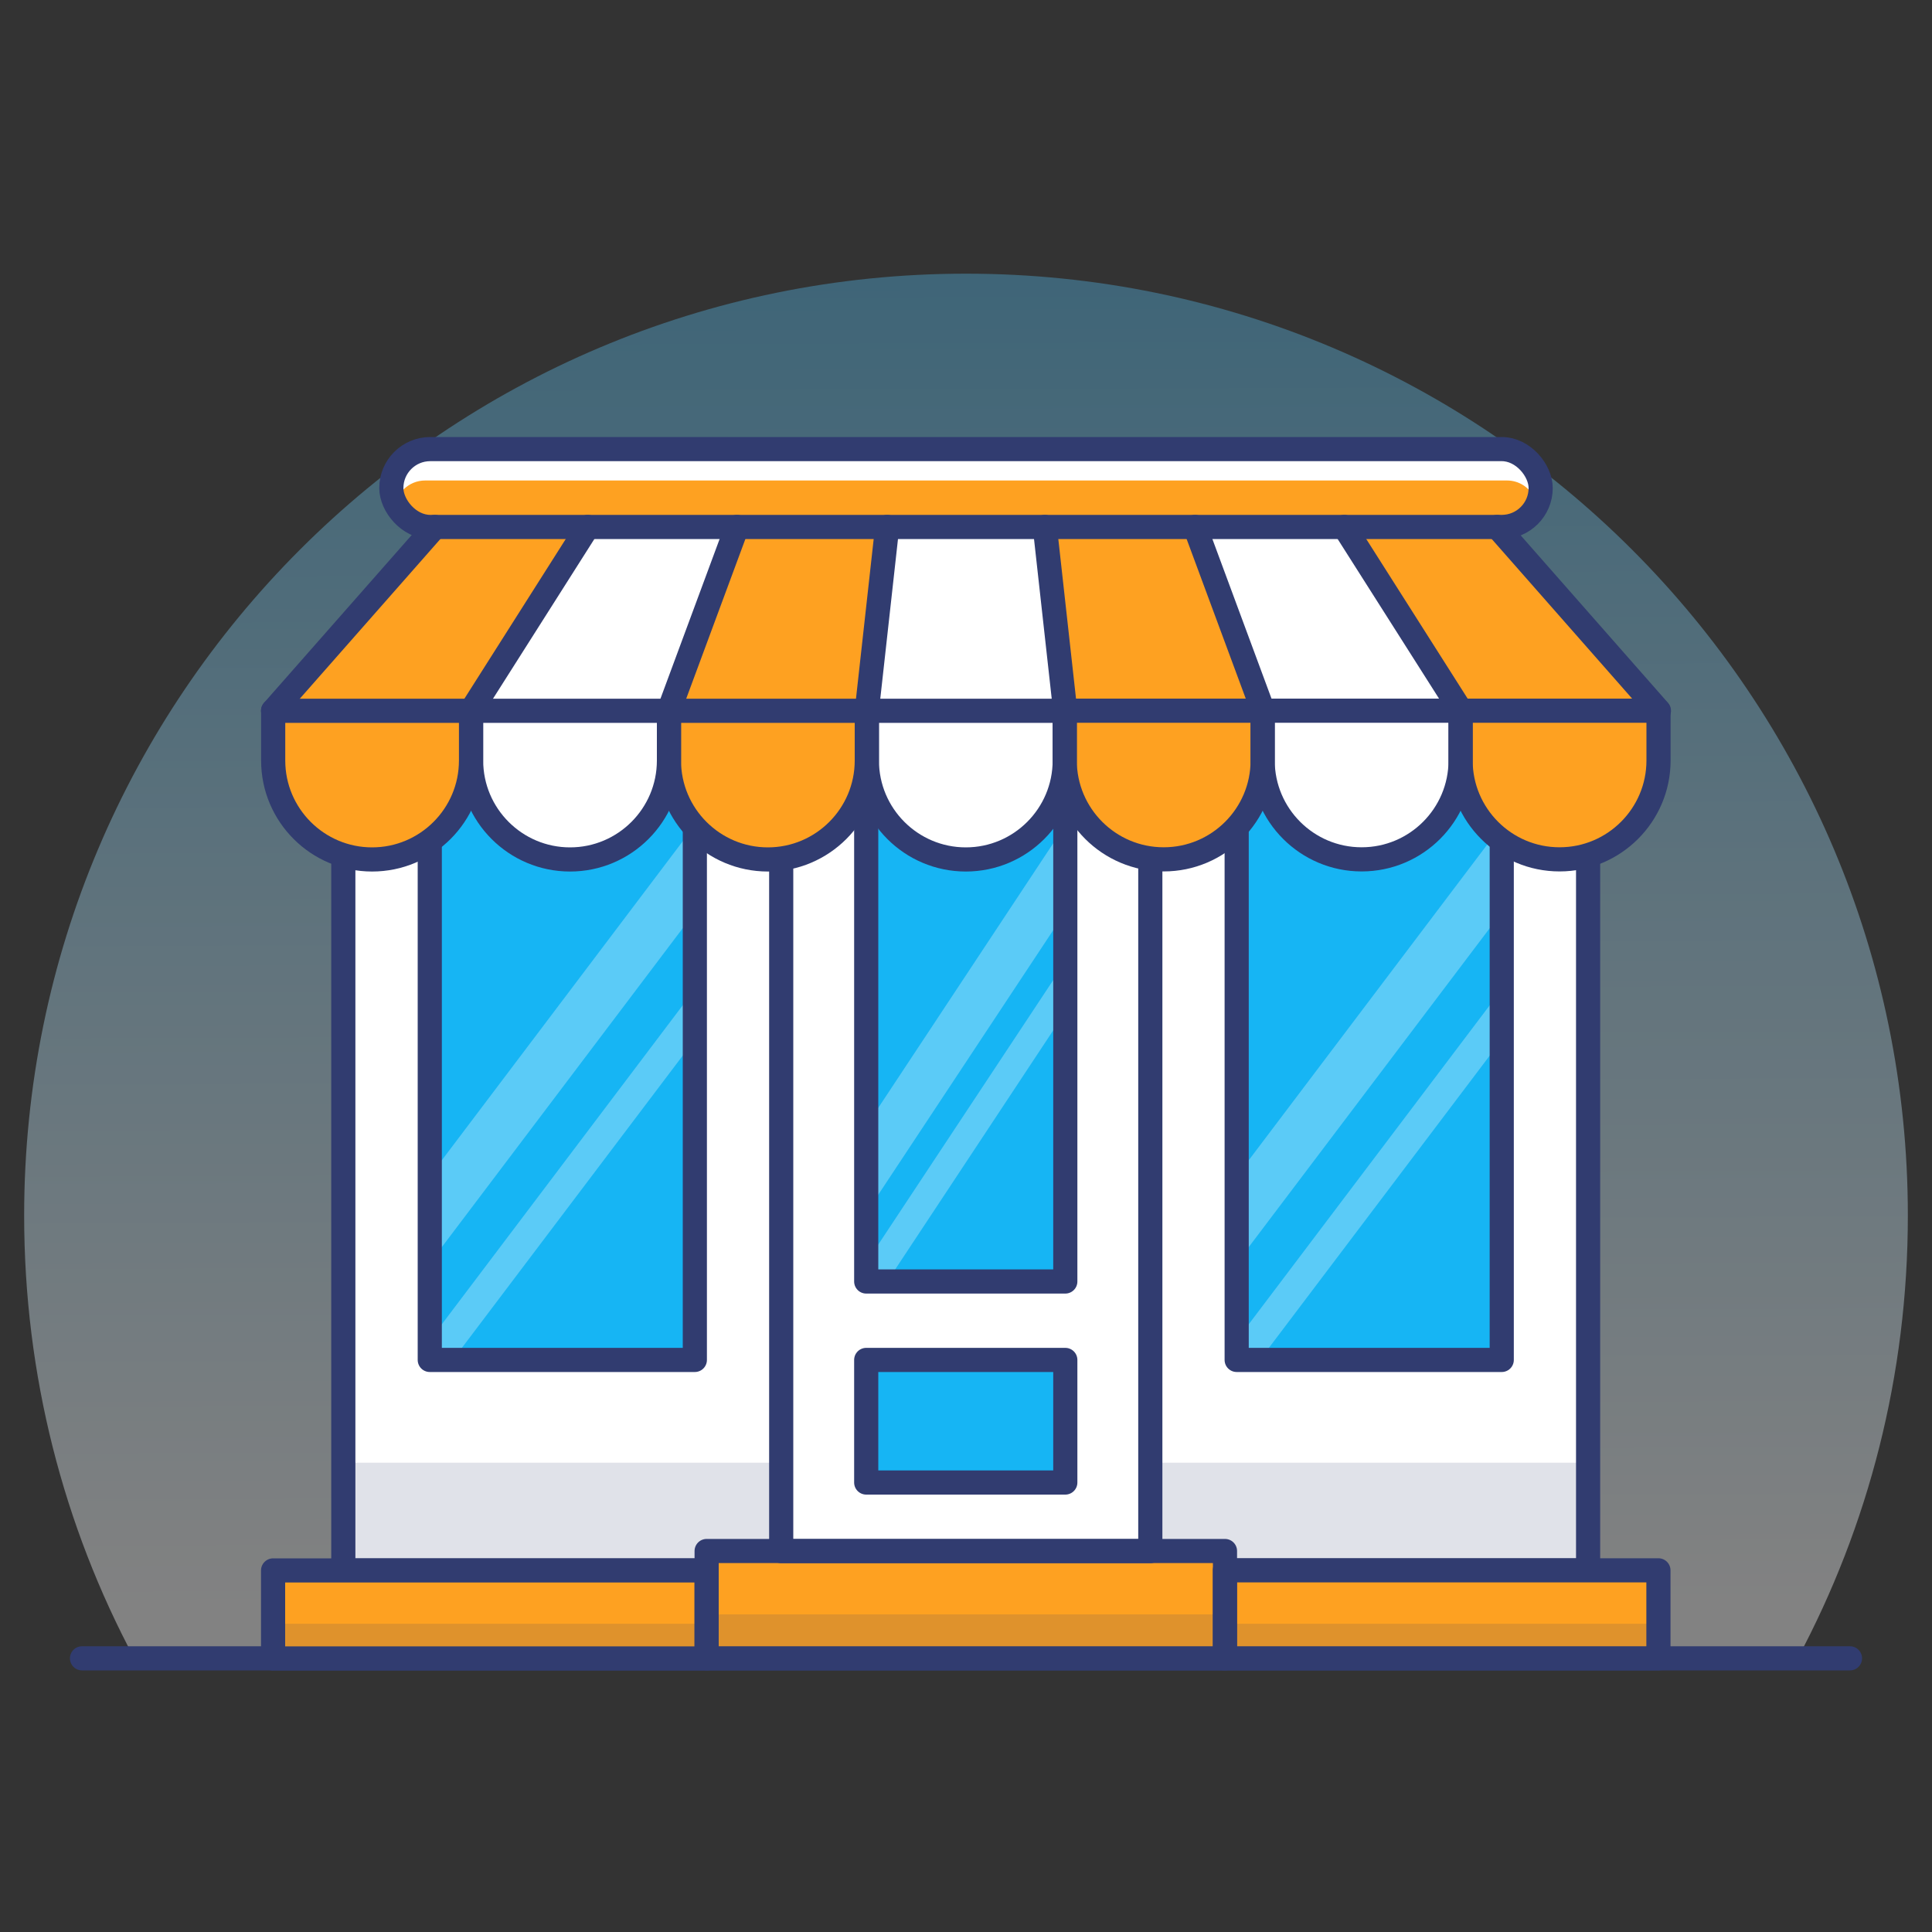 <?xml version="1.0" encoding="UTF-8"?>
<svg id="Layer_1" data-name="Layer 1" xmlns="http://www.w3.org/2000/svg" xmlns:xlink="http://www.w3.org/1999/xlink" viewBox="0 0 200 200">
  <rect x="0" y="0" width="200" height="200" fill="#333333" stroke="none"/>
  <defs>
    <style>
      .cls-1, .cls-2 {
        fill: #fff;
      }

      .cls-3 {
        fill: #313c70;
        opacity: .15;
      }

      .cls-4 {
        fill: #16b5f4;
      }

      .cls-2 {
        opacity: .3;
      }

      .cls-5 {
        fill: none;
        stroke: #313c70;
        stroke-linecap: round;
        stroke-linejoin: round;
        stroke-width: 2.5px;
      }

      .cls-6 {
        fill: #fea121;
      }

      .cls-7 {
        fill: url(#linear-gradient);
        isolation: isolate;
        opacity: .4;
      }
    </style>
    <linearGradient id="linear-gradient" x1="100.14" y1="36.11" x2="99.41" y2="238.59" gradientTransform="translate(0 202) scale(1 -1)" gradientUnits="userSpaceOnUse">
      <stop offset="0" stop-color="#f7f7f7"/>
      <stop offset="1" stop-color="#008dd1"/>
    </linearGradient>
  </defs>
  <g>
    <path class="cls-7" d="m197.5,125.83c0,16.55-4.09,32.15-11.41,45.85H13.91c-7.32-13.7-11.41-29.3-11.41-45.85C2.5,71.99,46.16,28.33,100,28.33s97.5,43.66,97.5,97.5Z"/>
    <line class="cls-5" x1="191.51" y1="171.67" x2="8.49" y2="171.67"/>
  </g>
  <g>
    <path class="cls-4" d="m80.87,77.21v83.36h38.21v-83.36h-38.21Zm29.41,55.57h-20.6v-51.05h20.6v51.05Z"/>
    <rect class="cls-6" x="40.51" y="46.49" width="118.98" height="8.06" rx="4.03" ry="4.03"/>
    <rect class="cls-1" x="35.54" y="73.58" width="128.86" height="88.99"/>
    <g>
      <rect class="cls-4" x="128.02" y="77.21" width="27.44" height="63.57"/>
      <polygon class="cls-2" points="128.02 130.75 155.46 94.44 155.46 85.44 128.02 121.76 128.02 130.75"/>
      <polygon class="cls-2" points="155.46 102.42 155.46 107.63 130.41 140.78 128.02 140.78 128.02 138.74 155.46 102.42"/>
      <rect class="cls-5" x="128.02" y="77.21" width="27.44" height="63.57"/>
    </g>
    <g>
      <rect class="cls-4" x="44.49" y="77.21" width="27.44" height="63.57"/>
      <polygon class="cls-2" points="44.49 130.75 71.92 94.44 71.92 85.44 44.49 121.76 44.49 130.75"/>
      <polygon class="cls-2" points="71.92 102.42 71.92 107.63 46.87 140.78 44.49 140.78 44.49 138.74 71.92 102.42"/>
      <rect class="cls-5" x="44.49" y="77.21" width="27.44" height="63.57"/>
    </g>
    <rect class="cls-4" x="89.67" y="81.72" width="20.61" height="50.94"/>
    <polygon class="cls-2" points="110.28 85.41 110.28 94.4 89.67 125.56 89.67 116.57 110.28 85.41"/>
    <polygon class="cls-2" points="110.28 99.57 110.28 104.77 91.84 132.66 91.76 132.78 89.67 132.78 89.67 130.72 110.28 99.57"/>
    <rect class="cls-5" x="89.67" y="81.72" width="20.61" height="50.94"/>
    <rect class="cls-3" x="119.08" y="151.42" width="45.31" height="11.15"/>
    <rect class="cls-3" x="35.54" y="151.42" width="45.31" height="11.15"/>
    <rect class="cls-5" x="35.54" y="73.58" width="128.86" height="88.99"/>
    <rect class="cls-6" x="28.27" y="162.57" width="44.88" height="9.11"/>
    <rect class="cls-6" x="73.15" y="160.56" width="53.66" height="11.11"/>
    <rect class="cls-6" x="126.8" y="162.57" width="44.88" height="9.11" transform="translate(298.48 334.24) rotate(-180)"/>
    <rect class="cls-3" x="28.27" y="168.09" width="44.88" height="3.59"/>
    <rect class="cls-3" x="126.8" y="168.09" width="44.88" height="3.59"/>
    <rect class="cls-3" x="73.15" y="167.12" width="53.66" height="4.55"/>
    <rect class="cls-5" x="28.27" y="162.57" width="44.88" height="9.11"/>
    <rect class="cls-5" x="73.15" y="160.56" width="53.66" height="11.11"/>
    <rect class="cls-5" x="126.8" y="162.57" width="44.88" height="9.11" transform="translate(298.48 334.24) rotate(-180)"/>
    <path class="cls-5" d="m80.87,77.21v83.36h38.21v-83.36h-38.21Z"/>
    <g>
      <polygon class="cls-6" points="171.68 73.57 151.25 73.57 142.62 60.01 139.24 54.55 154.99 54.55 171.68 73.57"/>
      <polygon class="cls-1" points="151.25 73.57 130.76 73.57 123.71 54.55 139.16 54.55 142.62 60.01 151.25 73.57"/>
      <polygon class="cls-6" points="130.76 73.57 110.28 73.57 108.16 54.55 123.71 54.55 130.76 73.57"/>
      <polygon class="cls-1" points="110.28 73.57 89.73 73.57 91.84 54.55 108.16 54.55 110.28 73.57"/>
      <polygon class="cls-6" points="60.84 54.55 48.75 73.57 28.27 73.57 45.01 54.55 60.84 54.55"/>
      <polygon class="cls-1" points="76.29 54.55 69.24 73.57 48.75 73.57 60.84 54.55 76.29 54.55"/>
      <polygon class="cls-6" points="91.84 54.55 89.73 73.57 69.24 73.57 76.29 54.55 91.84 54.55"/>
    </g>
    <line class="cls-5" x1="48.76" y1="73.58" x2="60.84" y2="54.55"/>
    <line class="cls-5" x1="69.24" y1="73.58" x2="76.29" y2="54.55"/>
    <line class="cls-5" x1="89.73" y1="73.58" x2="91.84" y2="54.55"/>
    <line class="cls-5" x1="171.73" y1="73.58" x2="154.99" y2="54.55"/>
    <line class="cls-5" x1="151.25" y1="73.58" x2="139.16" y2="54.55"/>
    <line class="cls-5" x1="130.76" y1="73.58" x2="123.71" y2="54.55"/>
    <line class="cls-5" x1="110.27" y1="73.58" x2="108.16" y2="54.55"/>
    <g>
      <path class="cls-6" d="m28.27,73.58h20.49v5.15c0,5.65-4.59,10.24-10.24,10.24h0c-5.65,0-10.24-4.59-10.24-10.24v-5.15h0Z"/>
      <path class="cls-1" d="m48.76,73.58h20.49v5.15c0,5.65-4.59,10.24-10.24,10.24h0c-5.65,0-10.24-4.59-10.24-10.24v-5.15h0Z"/>
      <path class="cls-6" d="m69.24,73.58h20.49v5.15c0,5.65-4.59,10.24-10.24,10.24h0c-5.65,0-10.24-4.59-10.24-10.24v-5.15h0Z"/>
      <path class="cls-6" d="m161.43,73.58h0c5.65,0,10.24,4.59,10.24,10.24v5.15h-20.49v-5.15c0-5.65,4.59-10.24,10.24-10.24Z" transform="translate(322.87 162.54) rotate(180)"/>
      <path class="cls-1" d="m140.95,73.58h0c5.65,0,10.24,4.59,10.24,10.24v5.15h-20.49v-5.15c0-5.65,4.59-10.24,10.24-10.24Z" transform="translate(281.9 162.54) rotate(180)"/>
      <path class="cls-6" d="m120.46,73.58h0c5.65,0,10.24,4.59,10.24,10.24v5.15h-20.49v-5.15c0-5.65,4.59-10.24,10.24-10.24Z" transform="translate(240.92 162.54) rotate(180)"/>
      <path class="cls-1" d="m89.73,73.58h20.49v5.15c0,5.65-4.59,10.24-10.24,10.24h0c-5.65,0-10.24-4.59-10.24-10.24v-5.15h0Z"/>
    </g>
    <g>
      <path class="cls-5" d="m28.27,73.58h20.49v5.15c0,5.65-4.59,10.24-10.24,10.24h0c-5.65,0-10.24-4.59-10.24-10.24v-5.15h0Z"/>
      <path class="cls-5" d="m48.76,73.58h20.49v5.15c0,5.65-4.59,10.24-10.24,10.24h0c-5.65,0-10.24-4.59-10.24-10.24v-5.15h0Z"/>
      <path class="cls-5" d="m69.24,73.58h20.49v5.15c0,5.65-4.59,10.24-10.24,10.24h0c-5.65,0-10.24-4.59-10.24-10.24v-5.15h0Z"/>
      <path class="cls-5" d="m140.95,73.58h0c5.65,0,10.24,4.59,10.24,10.24v5.15h-20.49v-5.15c0-5.65,4.59-10.24,10.24-10.24Z" transform="translate(281.9 162.54) rotate(180)"/>
      <path class="cls-5" d="m120.46,73.58h0c5.65,0,10.24,4.59,10.24,10.24v5.15h-20.49v-5.15c0-5.65,4.59-10.24,10.24-10.24Z" transform="translate(240.92 162.54) rotate(180)"/>
      <path class="cls-5" d="m89.73,73.58h20.49v5.15c0,5.65-4.59,10.24-10.24,10.24h0c-5.65,0-10.24-4.59-10.24-10.24v-5.15h0Z"/>
      <path class="cls-5" d="m161.43,73.58h0c5.65,0,10.24,4.59,10.24,10.24v5.15h-20.49v-5.15c0-5.65,4.59-10.24,10.24-10.24Z" transform="translate(322.87 162.54) rotate(180)"/>
    </g>
    <line class="cls-5" x1="28.27" y1="73.58" x2="45.02" y2="54.55"/>
    <path class="cls-1" d="m159.14,50.43c-.02.38-.11.73-.26,1.06-.01.03-.06.03-.07,0-.5-1.04-1.57-1.75-2.81-1.75H44.01c-.87,0-1.65.35-2.22.91-.26.26-.48.57-.63.91-.2-.4-.3-.84-.3-1.32,0-.87.35-1.66.92-2.23.57-.56,1.35-.91,2.22-.91h111.78c1.83,0,3.45,1.5,3.35,3.32Z"/>
    <rect class="cls-5" x="40.51" y="46.49" width="118.98" height="8.06" rx="4.03" ry="4.03"/>
    <rect class="cls-4" x="89.68" y="140.79" width="20.6" height="12.68"/>
    <rect class="cls-5" x="89.67" y="140.78" width="20.61" height="12.69"/>
  </g>
</svg>